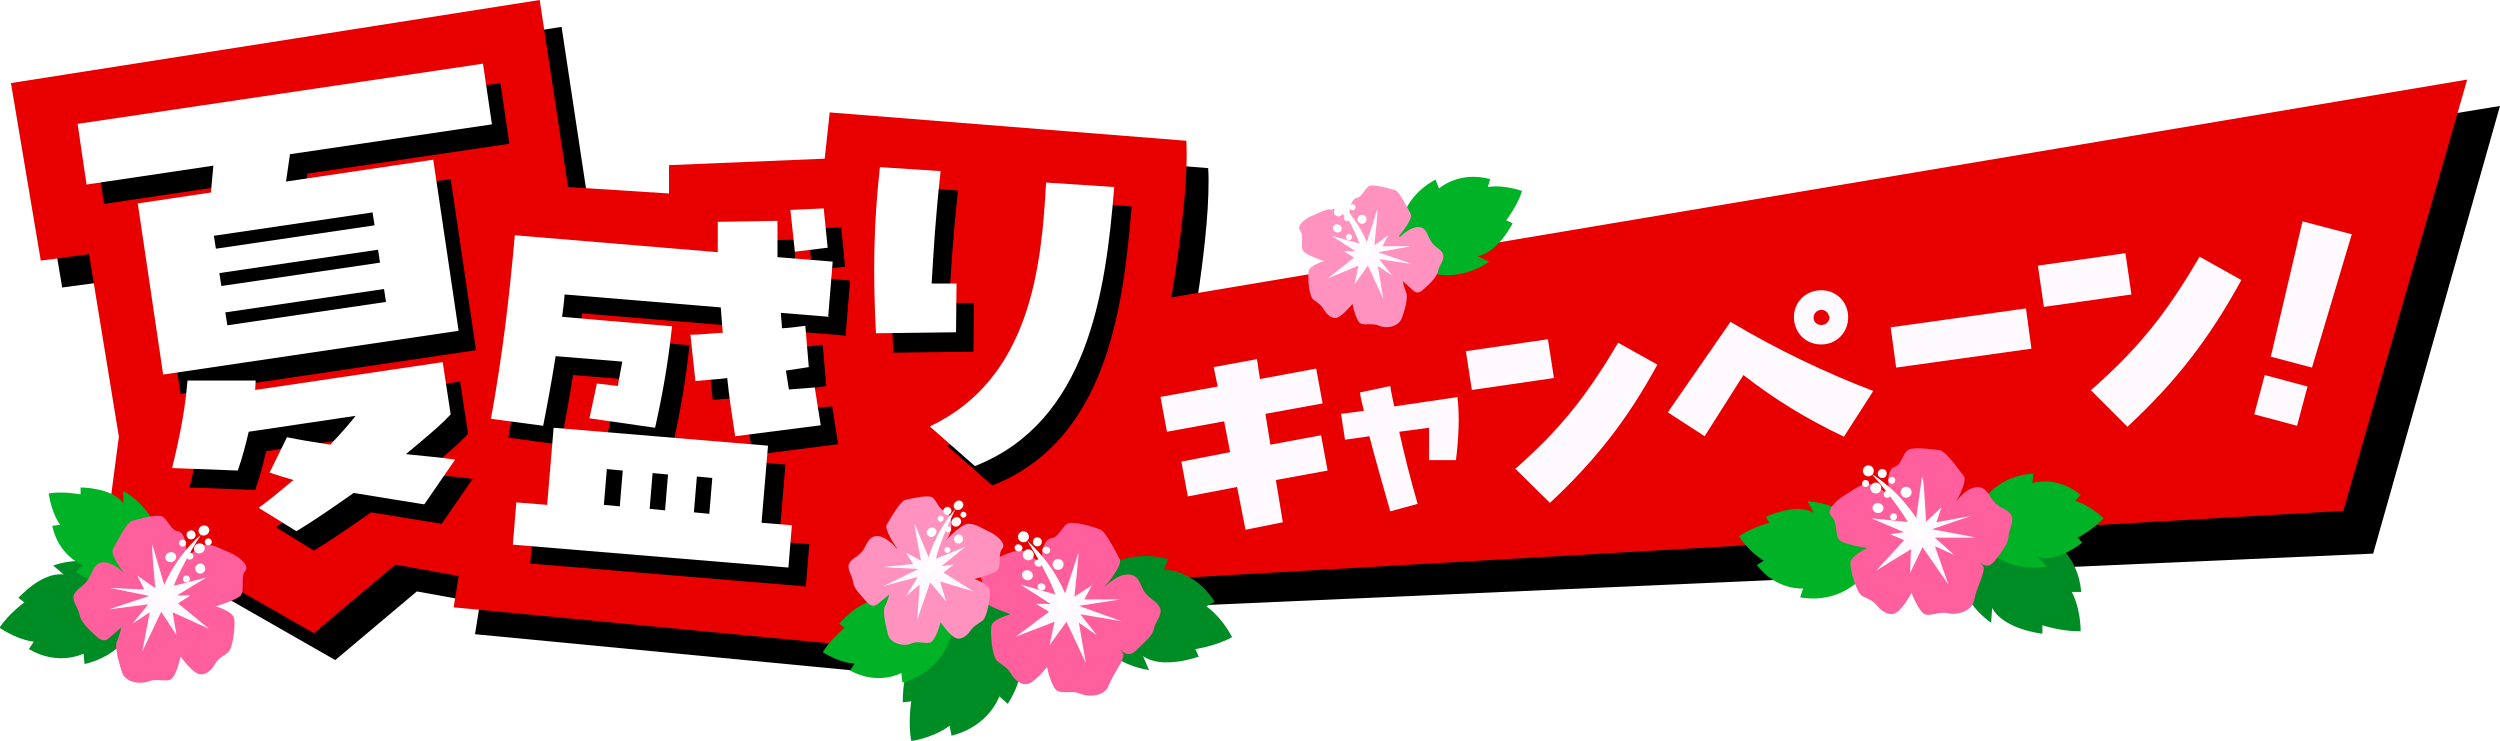 <?xml version="1.0" encoding="UTF-8"?>
<svg xmlns="http://www.w3.org/2000/svg" xmlns:xlink="http://www.w3.org/1999/xlink" viewBox="0 0 502.6 148.9">
<defs>
<filter id="drop-shadow-1" filterUnits="userSpaceOnUse">
<feOffset dx="4" dy="3"/>
<feGaussianBlur result="blur" stdDeviation="0"/>
<feFlood flood-color="#000" flood-opacity="1"/>
<feComposite in2="blur" operator="in"/>
<feComposite in="SourceGraphic"/>
</filter>
</defs>
<g>
<g>
<path d="m238.9,70.8s4.7-24.3,4-37l-71.7-5.7-1,9.3-31.3,1.3v5.7l-20.3-1.3-5.7-37.7L6.5,22.1l6,35.7,9.7-1.3,6,36.7-2.1,15.9,41.3,23.6,16.4-13.8,12.7,2.3-1,6.3,80.3,7.7,2-19,27.3,2.3,33.7-47.7Z"/>
<polygon points="477.1 111.3 159.1 125.3 158.6 77.8 502.6 21.3 477.1 111.3"/>
<path d="m234.5,65.3s4.7-24.3,4-37l-71.7-5.7-1,9.3-31.3,1.3v5.7l-20.3-1.3L108.5,0,2.2,16.7l6,35.7,9.7-1.3,6,36.7-2.1,15.9,41.3,23.6,16.4-13.8,12.7,2.3-1,6.3,80.3,7.7,17.9-10.1,11.4-6.6,33.7-47.7Z" fill="#e80000"/>
<polygon points="471.1 102.7 155.5 120.9 155.1 73.3 496 16 471.1 102.7" fill="#e80000"/>
<g filter="url(#drop-shadow-1)">
<path d="m261.6,84.6l1.3,7-10.4,1.9,1.4,8.5-7.5,1.5-1.7-8.6-9.9,1.9-1.3-7,9.8-1.9-1.2-6.2-11.5,2.1-1.3-7,11.5-2.1-.8-3.9,8.7-1.6.6,4,11.3-2.1,1.3,7-11.5,2.1,1,6.2,10.2-1.9Z" fill="#fffaff"/>
<path d="m289,76.9c.5,3.6.2,8.8-.3,12.6h-5.4c0-2.3,0-4.7,0-6.5l-6,.8c1,4.5,2.2,9.3,3.7,14.5l-5.5,1.5c-1.7-6-3.1-10.8-4.2-15.1l-4.9.7-.8-5.2,4.6-.6c-.3-1.2-.6-2.4-.8-3.7l6.1-1.3c.2,1.4.5,2.7.8,4.1l12.9-1.9Z" fill="#fffaff"/>
<path d="m291.9,75.4l-1.2-7.8,16.5-2.4,1.2,7.8-16.5,2.4Zm8.8,15.8c8.6-7.6,14.1-14.2,20.6-25.3l7.9,4.4c-6.1,11.2-12.6,19.4-21.6,27.8l-7-6.9Z" fill="#fffaff"/>
<path d="m366.7,84.8c-7.5-3.6-13.8-7.4-20.2-12.4l-7.8,12.3-7.4-4.8,12.6-18.2c9.4,5.6,19,10.2,28.7,13.9l-5.9,9.2Zm-10-23.3c-.4-3,1.6-5.7,4.7-6.1,3-.4,5.7,1.6,6.1,4.6.4,3.1-1.6,5.8-4.6,6.2-3.1.4-5.8-1.6-6.2-4.7Zm7-.9c-.1-.8-.9-1.4-1.7-1.3-.9.1-1.5,1-1.4,1.7.1.9.9,1.5,1.9,1.3.8-.1,1.4-.9,1.3-1.8Z" fill="#fffaff"/>
<path d="m377.2,70.9l-1.1-8.1,27.2-3.8,1.1,8.1-27.2,3.8Z" fill="#fffaff"/>
<path d="m406.9,58.7l-1.2-8.3,17.6-2.5,1.2,8.3-17.6,2.5Zm9.4,16.8c9.2-8.1,15-15,21.9-26.9l8.4,4.7c-6.5,11.9-13.3,20.6-22.9,29.5l-7.4-7.4Z" fill="#fffaff"/>
<path d="m449.2,80.3l2.1-7.9,8.6,2.3-2.1,7.9-8.6-2.3Zm3.3-11.5l6.4-27.3,9.9,2.6-8,26.8-8.3-2.2Z" fill="#fffaff"/>
</g>
<g>
<g>
<path d="m102.4,28.9l-40.6,6-.8,5.5,29.6-4.4,5.1,34.4-59.4,8.8-5.1-34.4,14.7-2.2.5-5.4-25.5,3.8-1.8-12.2,81.5-12.1,1.8,12.2Zm-47.5,51.5c0,.6-.1,1.3-.1,1.9l37.7-5.6,1.6,10.5c-2.1,2.3-5.4,5-9,8,3.8.4,7.3.7,9.9,1.1l-6.2,9c-3.6-.6-8.9-1.4-14.2-2.3-4.1,2.9-8.2,5.7-11.5,7.7l-7.6-4.7c2.5-1.8,4.8-3.8,7-5.6-1.8-.5-3.4-1-4.8-1.5l3.5-7.1c2.4.5,5.4,1,8.7,1.5,1.9-2,3.6-3.9,5.1-5.8l-21.5,3.2c-.6,2.6-1.3,5.3-2.2,7.8l-13.2-.5c1.5-6.1,2.6-11.6,3.1-17.6h13.7Zm23.9-31.2l-.4-2.6-31.9,4.7.4,2.6,31.9-4.7Zm1.1,7.5l-.4-2.6-31.9,4.7.4,2.6,31.9-4.7Zm1.2,7.9l-.4-2.6-31.9,4.7.4,2.6,31.9-4.7Z"/>
<path d="m170.3,67.5l-9.8-.8c0,1,.2,2.1.2,3.1,1.7-.1,3.2-.3,4.7-.5l.7,8.3c-1.4.2-3,.5-4.6.7.2,1.3.4,2.5.6,3.8l5.2-.4,1.2,7.6-17.2,2.2c-.6-3.9-1.2-7.7-1.6-11.7-2.2.3-4.4.4-6.4.6l-1-9.3c2,0,4.2-.3,6.5-.4l-.4-5.1-31.4-2.6c-.1,1.6-.3,3-.5,4.5l22.1,1.9c-.7,6.9-1.9,13.7-3.4,20.4l-13.2-1.9,1.5-7,4.2.5.9-4.9-13.4-1.1c-.7,4.5-1.5,8.9-2.5,14l-10.5-1.4c2.3-12.8,3.6-23.5,4.8-36.9l40.8,3.4v-6.1s12-.2,12-.2c0,2.5,0,4.9,0,7.3l11.1.9-.9,11Zm-12.4,25.9l-1.3,15.5,6.1.5-.7,8.5-55.4-4.6.7-8.5,6.2.5,1.3-15.5,43.1,3.6Zm-32.4,4.7l-.6,7.2,3.2.3.6-7.2-3.2-.3Zm9.2.8l-.6,7.2,3.1.3.6-7.2-3.1-.3Zm8.9.7l-.6,7.2,3.1.3.6-7.2-3.1-.3Zm26.3-46l-6.6.8-.9-8.4,6.7-.3.8,8Z"/>
<path d="m179.6,70.9c-.6-11.7-.5-21.8.8-33.4l12.2.8c-1.1,10.1-1.4,15.9-1.8,22.6h5c0,0-.1,9.8-.1,9.8l-16.2.2Zm10.9,18.7c20.2-9.6,22.4-32.2,23.3-49l13.7.9c-1.7,21.4-5.4,47.2-28,56.1l-9-7.9Z"/>
</g>
<g>
<path d="m98.9,25l-40.6,6-.8,5.5,29.6-4.4,5.1,34.4-59.4,8.8-5.1-34.4,14.7-2.2.5-5.4-25.5,3.8-1.8-12.2,81.5-12.1,1.8,12.2Zm-47.5,51.5c0,.6-.1,1.3-.1,1.9l37.7-5.6,1.6,10.5c-2.1,2.3-5.4,5-9,8,3.8.4,7.3.7,9.9,1.1l-6.2,9c-3.6-.6-8.9-1.4-14.2-2.3-4.1,2.9-8.2,5.7-11.5,7.7l-7.6-4.7c2.5-1.8,4.8-3.8,7-5.6-1.8-.5-3.4-1-4.8-1.5l3.5-7.1c2.4.5,5.4,1,8.7,1.5,1.9-2,3.6-3.9,5.1-5.8l-21.5,3.2c-.6,2.6-1.3,5.3-2.2,7.8l-13.2-.5c1.5-6.1,2.6-11.6,3.1-17.6h13.7Zm23.9-31.2l-.4-2.6-31.9,4.7.4,2.6,31.9-4.7Zm1.1,7.5l-.4-2.6-31.9,4.7.4,2.6,31.9-4.7Zm1.2,7.9l-.4-2.6-31.9,4.7.4,2.6,31.9-4.7Z" fill="#fff"/>
<path d="m166.8,63.7l-9.8-.8c0,1,.2,2.1.2,3.1,1.7-.1,3.2-.3,4.7-.5l.7,8.3c-1.4.2-3,.5-4.6.7.2,1.3.4,2.5.6,3.8l5.2-.4,1.2,7.6-17.2,2.2c-.6-3.9-1.2-7.7-1.6-11.7-2.2.3-4.4.4-6.4.6l-1-9.3c2,0,4.2-.3,6.5-.4l-.4-5.1-31.4-2.6c-.1,1.6-.3,3-.5,4.5l22.1,1.9c-.7,6.9-1.9,13.7-3.4,20.4l-13.2-1.9,1.5-7,4.2.5.9-4.9-13.4-1.1c-.7,4.5-1.5,8.9-2.5,14l-10.5-1.4c2.3-12.8,3.6-23.5,4.8-36.9l40.8,3.4v-6.1s12-.2,12-.2c0,2.5,0,4.9,0,7.3l11.1.9-.9,11Zm-12.4,25.9l-1.3,15.5,6.1.5-.7,8.5-55.4-4.6.7-8.5,6.2.5,1.3-15.5,43.1,3.6Zm-32.4,4.7l-.6,7.2,3.2.3.6-7.2-3.2-.3Zm9.2.8l-.6,7.2,3.1.3.6-7.2-3.1-.3Zm8.9.7l-.6,7.2,3.1.3.6-7.2-3.1-.3Zm26.3-46l-6.6.8-.9-8.4,6.7-.3.8,8Z" fill="#fff"/>
<path d="m176.1,67c-.6-11.7-.5-21.8.8-33.4l12.2.8c-1.1,10.1-1.4,15.9-1.8,22.6h5c0,0-.1,9.8-.1,9.8l-16.2.2Zm10.9,18.7c20.2-9.6,22.4-32.2,23.3-49l13.7.9c-1.7,21.4-5.4,47.2-28,56.1l-9-7.9Z" fill="#fff"/>
</g>
</g>
<path d="m28.8,120.7s-1.1,10.3-11.8,12.8l-.2-2.1s-5,2.6-11-.9l1-1.5s-3-.2-6.9-2.8c1.9-2.9,5-5.1,5-5.1l-1.2-.9s4.7-5.3,9.1-4.7l-2.1-1.8s11.7-4.7,18.1,7Z" fill="#008c24"/>
<path d="m281.1,50.7s-1.6-9.7,7.5-14.6l.7,1.8s3.9-3.6,10.3-1.9l-.5,1.6s2.8-.6,6.9.8c-1,3.1-3.2,5.9-3.2,5.9l1.3.6s-3,6-7.1,6.6l2.4,1.1s-9.5,7.2-18.2-1.8Z" fill="#00b226"/>
<path d="m31,115.1s-7.6,5.5-15.7-.1l1.3-1.4s-4.8-1.8-6.1-7.9l1.6-.2s-1.7-2.1-2.3-6.3c3.1-.5,6.4.2,6.4.2v-1.4c0,0,6.4,0,8.6,3.2v-2.5c-.1,0,10.2,5,6.2,16.4Z" fill="#00b226"/>
<path d="m202.1,122s7.2,9.2.5,19.5l-1.7-1.5s-2,6-9.6,7.9l-.4-2s-2.6,2.2-7.7,3.1c-.7-3.8,0-8,0-8l-1.7.2s-.3-8,3.6-10.9l-3.1.2s5.8-12.9,20-8.5Z" fill="#008c24"/>
<path d="m216.9,118.7s6.4-9.4,18-6.3l-.9,2.1s6.2,0,10.2,6.5l-1.7.9s2.8,1.7,5.2,6.2c-3.3,1.8-7.4,2.4-7.4,2.4l.7,1.5s-7.3,2.7-11.2-.1l1.2,2.8s-13.8-1.5-13.9-16.1Z" fill="#008c24"/>
<path d="m191.9,125s-.7,9.6-10.5,12.2l-.2-1.9s-4.6,2.6-10.3-.5l.9-1.4s-2.8,0-6.4-2.3c1.7-2.7,4.4-4.9,4.4-4.9l-1.1-.8s4.2-5.1,8.3-4.7l-2-1.6s10.7-4.8,17,5.9Z" fill="#00b226"/>
<path d="m376.7,113.2s-4.6,8.6-14.8,6.9l.6-1.8s-5.3.5-9.3-4.7l1.4-.9s-2.5-1.2-5-4.9c2.7-1.8,6.1-2.7,6.1-2.7l-.7-1.2s6-2.9,9.6-.8l-1.2-2.3s11.9,0,13.2,12.5Z" fill="#00b226"/>
<g>
<path d="m25.4,115.8s-3.4-4.2-2.7-5.4c.7-1.2,2.7-5.4,3.9-5.7s5.3-1.6,6.3-.7,1.6,2.7,2.9,2.8,2.7,4.2.5,6.8c0,0,3.3-4,5-4.1s3.8,1.2,4.9,1.6,4.2,2.4,3.1,3.7.1,4.2-1.1,5.1-4.8,2-4.8,2c0,0,3.5,1,3.7,2.5.2,1.4-.2,6.1-1.4,6.9s-1.9,1.2-2.6,2.4c-.7,1.2-2,2.3-3.4,1.7s-3.4-3.4-3.4-3.4c0,0-.9,4.4-2.2,4.7s-2.8-.3-4.3.3-4.6.3-5.3-1.9c-.7-2.2-1.5-5.2-1-6.2s.9-2.8.9-2.8c0,0-1.2,1.1-2.5,2.2s-2.3-.2-3.2-1-2.5-2.4-2.7-3.7-1.7-2.9-1.1-4.1,1.5-1.3,2.6-2.7,1.1-3,2.5-3.6c2.4-.9,5.3,2.4,5.3,2.4Z" fill="#ff5f9c"/>
<path d="m31.2,118.1s-.7-7.5-.6-8.1v-.6c0,0,2.6,8.8,2.6,8.8l8.3-2.1-5.9,3.6h2.7s-2.5,1.6-2.5,1.6l6.2,5.1-7.3-3.3.8,4.6-3.1-4.7-3.8,8,1.5-7.9-3.5,2.3,3.2-3.9-7.9,1,8.1-2.7-7.9-1.6,6.9.3-1.4-2.8,3.4,2.4Z" fill="#fffaff"/>
<ellipse cx="34.3" cy="112" rx="1.1" ry="1" transform="translate(-33.9 16.8) rotate(-18.6)" fill="#fff"/>
<ellipse cx="40.1" cy="110.3" rx="1.1" ry="1" transform="translate(-33.1 18.5) rotate(-18.6)" fill="#fff"/>
<ellipse cx="41" cy="106.7" rx="1.1" ry="1" transform="translate(-31.9 18.6) rotate(-18.6)" fill="#fff"/>
<ellipse cx="36.7" cy="109.2" rx=".7" ry=".7" transform="translate(-32.9 17.4) rotate(-18.6)" fill="#fff"/>
<ellipse cx="40.2" cy="114.3" rx="1" ry="1" transform="translate(-34.3 18.8) rotate(-18.6)" fill="#fff"/>
<ellipse cx="38.4" cy="107.6" rx=".9" ry=".9" transform="translate(-32.3 17.8) rotate(-18.6)" fill="#fff"/>
<ellipse cx="37.4" cy="116.4" rx=".7" ry=".7" transform="translate(-35.1 18) rotate(-18.6)" fill="#fff"/>
<ellipse cx="41.9" cy="109" rx=".7" ry=".7" transform="translate(-32.6 19) rotate(-18.6)" fill="#fff"/>
<path d="m32,120.4s1.9-7.3,8.4-12.9c0,0-5.9,9.2-6.1,12.8,0,0-1.3,1.9-2.2,0Z" fill="#fff"/>
<ellipse cx="38.1" cy="111.8" rx=".7" ry=".7" transform="translate(-33.6 18) rotate(-18.6)" fill="#fff"/>
</g>
<g>
<path d="m281.3,47.4s2.9-3.4,2.3-4.4c-.6-1-2.2-4.6-3.2-4.8s-4.4-1.4-5.3-.7-1.4,2.2-2.4,2.3-2.3,3.4-.5,5.7c0,0-2.7-3.4-4.1-3.5s-3.2.9-4.1,1.3c-1,.3-3.6,1.9-2.6,3.1.9,1.1-.2,3.5.8,4.3,1,.8,4,1.8,4,1.8,0,0-2.9.8-3.1,2-.2,1.2,0,5.1,1,5.8s1.5,1,2.1,2c.6,1,1.7,2,2.8,1.5s2.9-2.7,2.9-2.7c0,0,.7,3.7,1.8,4s2.3-.2,3.6.4,3.8.3,4.5-1.5c.7-1.8,1.3-4.3.9-5.2s-.7-2.3-.7-2.3c0,0,1,.9,2.1,1.9s1.9-.1,2.7-.8,2.1-2,2.3-3.1,1.4-2.3,1-3.4c-.4-1.1-1.3-1.1-2.2-2.3-.9-1.1-.9-2.5-2-3-2-.8-4.5,1.9-4.5,1.9Z" fill="#ff92be"/>
<path d="m276.3,49.3s.7-6.3.6-6.8v-.5c0,0-2.3,7.3-2.3,7.3l-6.9-1.9,4.8,3.1h-2.3s2,1.3,2,1.3l-5.3,4.2,6.2-2.6-.8,3.8,2.7-3.8,3.1,6.7-1.1-6.6,2.9,1.9-2.6-3.3,6.6,1-6.8-2.4,6.6-1.2h-5.8c0,.1,1.2-2.2,1.2-2.2l-2.8,2Z" fill="#fffaff"/>
<ellipse cx="273.8" cy="44.1" rx=".9" ry=".9" transform="translate(140 287) rotate(-70.3)" fill="#fff"/>
<ellipse cx="269" cy="42.6" rx=".9" ry=".9" transform="translate(138.3 281.5) rotate(-70.3)" fill="#fff"/>
<ellipse cx="268.3" cy="39.6" rx=".9" ry=".9" transform="translate(140.6 278.9) rotate(-70.3)" fill="#fff"/>
<ellipse cx="271.9" cy="41.7" rx=".6" ry=".6" transform="translate(141 283.6) rotate(-70.3)" fill="#fff"/>
<ellipse cx="268.9" cy="45.9" rx=".8" ry=".9" transform="translate(135 283.6) rotate(-70.3)" fill="#fff"/>
<ellipse cx="270.5" cy="40.4" rx=".7" ry=".7" transform="translate(141.3 281.5) rotate(-70.3)" fill="#fff"/>
<ellipse cx="271.2" cy="47.7" rx=".6" ry=".6" transform="translate(134.9 286.9) rotate(-70.3)" fill="#fff"/>
<ellipse cx="267.5" cy="41.5" rx=".6" ry=".6" transform="translate(138.3 279.4) rotate(-70.3)" fill="#fff"/>
<path d="m275.7,51.2s-1.5-6.1-6.8-10.9c0,0,4.8,7.8,4.9,10.8,0,0,1.1,1.6,1.9,0Z" fill="#fff"/>
<ellipse cx="270.7" cy="43.9" rx=".6" ry=".6" transform="translate(138.2 283.9) rotate(-70.3)" fill="#fff"/>
</g>
<g>
<path d="m222.2,117.8s3.6-4.1,2.9-5.4-2.8-5.6-4-6-5.6-1.9-6.7-1-1.7,2.7-3.1,2.8-2.9,4.1-.6,6.9c0,0-3.5-4.2-5.2-4.4s-4,1.1-5.2,1.5c-1.2.4-4.5,2.3-3.3,3.7s-.2,4.3,1.1,5.3c1.3,1,5.1,2.3,5.1,2.3,0,0-3.7.9-3.9,2.4-.2,1.5.1,6.2,1.3,7.1s2,1.3,2.7,2.5,2.1,2.5,3.6,1.9,3.6-3.3,3.6-3.3c0,0,.9,4.5,2.3,4.9s2.9-.2,4.5.5,4.8.5,5.6-1.7c.8-2.2,3.4-5.4,2.9-6.4s-2.7-2.8-2.7-2.8c0,0,1.2,1.2,2.6,2.4s2.5,0,3.4-.9,2.7-2.4,2.9-3.7c.2-1.3,1.8-2.8,1.2-4.2s-1.6-1.4-2.8-2.8c-1.2-1.4-1.1-3.1-2.6-3.7-2.5-1.1-5.7,2.3-5.7,2.3Z" fill="#ff5f9c"/>
<path d="m216,120s.8-7.7.8-8.3v-.6c0,0-2.9,8.9-2.9,8.9l-8.8-2.5,6.1,3.9h-2.9c0,0,2.6,1.6,2.6,1.6l-6.7,5,7.8-3-1,4.7,3.4-4.7,3.9,8.3-1.4-8.1,3.6,2.5-3.3-4.2,8.3,1.4-8.6-3.1,8.4-1.3h-7.3s1.5-2.8,1.5-2.8l-3.6,2.3Z" fill="#fffaff"/>
<ellipse cx="212.8" cy="113.5" rx="1.1" ry="1.1" transform="translate(33 274.3) rotate(-69.9)" fill="#fff"/>
<ellipse cx="206.7" cy="111.6" rx="1.1" ry="1.1" transform="translate(30.9 267.3) rotate(-69.9)" fill="#fff"/>
<ellipse cx="205.8" cy="107.9" rx="1.1" ry="1.1" transform="translate(33.7 264.1) rotate(-69.9)" fill="#fff"/>
<ellipse cx="210.3" cy="110.6" rx=".7" ry=".8" transform="translate(34.2 270.1) rotate(-69.9)" fill="#fff"/>
<ellipse cx="206.6" cy="115.7" rx="1" ry="1.1" transform="translate(26.9 269.9) rotate(-69.9)" fill="#fff"/>
<ellipse cx="208.6" cy="108.9" rx=".9" ry=".9" transform="translate(34.6 267.4) rotate(-69.9)" fill="#fff"/>
<ellipse cx="209.4" cy="117.9" rx=".7" ry=".8" transform="translate(26.7 274.1) rotate(-69.9)" fill="#fff"/>
<ellipse cx="204.8" cy="110.2" rx=".7" ry=".8" transform="translate(30.9 264.6) rotate(-69.9)" fill="#fff"/>
<path d="m215.2,122.3s-1.9-7.6-8.7-13.6c0,0,6.2,9.7,6.3,13.4,0,0,1.4,2,2.4.2Z" fill="#fff"/>
<ellipse cx="208.8" cy="113.2" rx=".7" ry=".8" transform="translate(30.7 270.4) rotate(-69.9)" fill="#fff"/>
</g>
<g>
<path d="m180.4,110.3s-2.8-3.8-2.1-4.9,2.7-4.7,3.7-4.9,4.8-1.2,5.6-.4,1.3,2.5,2.4,2.6,2.2,3.8,0,6.1c0,0,3.1-3.4,4.6-3.5s3.3,1.2,4.3,1.6,3.6,2.3,2.6,3.4c-1,1.1,0,3.7-1.2,4.5s-4.4,1.6-4.4,1.6c0,0,3,1,3.1,2.3.1,1.3-.5,5.4-1.5,6.1s-1.7,1-2.4,2-1.9,2-3.1,1.4c-1.2-.6-2.9-3.1-2.9-3.1,0,0-1,3.9-2.2,4.1s-2.5-.4-3.8.2-4.1.1-4.6-1.9-1.1-4.7-.6-5.6c.5-.9.9-2.4.9-2.4,0,0-1.1.9-2.3,1.9s-2.1-.2-2.8-1-2.1-2.2-2.2-3.4-1.3-2.6-.8-3.7c.6-1.1,1.4-1.1,2.5-2.3,1-1.1,1.1-2.6,2.4-3.1,2.1-.8,4.6,2.3,4.6,2.3Z" fill="#ff92be"/>
<path d="m185.2,112.9s-1.3-6.6-1.3-7.1v-.5s3.1,7.5,3.1,7.5l7.1-2.9-4.8,3.9,2.4-.3-2,1.6,6,3.8-6.7-2,1.2,4-3.2-3.8-2.6,7.5.5-7.1-2.8,2.4,2.4-3.9-6.8,1.8,6.9-3.4-7.1-.4,6.1-.6-1.5-2.3,3.2,1.7Z" fill="#fffaff"/>
<ellipse cx="187.3" cy="107" rx="1" ry=".9" transform="translate(-24.7 146.9) rotate(-40.4)" fill="#fff"/>
<ellipse cx="192.2" cy="104.9" rx="1" ry=".9" transform="translate(-22.1 149.6) rotate(-40.4)" fill="#fff"/>
<ellipse cx="192.7" cy="101.6" rx="1" ry=".9" transform="translate(-19.9 149.1) rotate(-40.4)" fill="#fff"/>
<ellipse cx="189.1" cy="104.3" rx=".6" ry=".6" transform="translate(-22.5 147.4) rotate(-40.4)" fill="#fff"/>
<ellipse cx="192.7" cy="108.4" rx=".9" ry=".9" transform="translate(-24.3 150.7) rotate(-40.4)" fill="#fff"/>
<ellipse cx="190.4" cy="102.7" rx=".8" ry=".8" transform="translate(-21.1 147.9) rotate(-40.4)" fill="#fff"/>
<ellipse cx="190.5" cy="110.6" rx=".6" ry=".6" transform="translate(-26.3 149.8) rotate(-40.4)" fill="#fff"/>
<ellipse cx="193.7" cy="103.5" rx=".6" ry=".6" transform="translate(-20.9 150.2) rotate(-40.4)" fill="#fff"/>
<path d="m186,114.8s1-6.7,6.1-12.5c0,0-4.4,8.9-4.2,12.1,0,0-1,1.9-2,.3Z" fill="#fff"/>
<ellipse cx="190.6" cy="106.4" rx=".6" ry=".6" transform="translate(-23.5 148.9) rotate(-40.4)" fill="#fff"/>
</g>
<path d="m395.1,104.6s10-5.5,18.9,2.5l-1.7,1.4s5.5,2.9,6.1,10.5h-1.9s1.7,2.8,1.8,7.9c-3.8.1-7.7-1.2-7.7-1.2v1.7c-.1,0-7.9-.9-10.1-5.2l-.2,3s-11.6-7.5-5.1-20.6Z" fill="#008c24"/>
<path d="m396.4,104.9s2.5-9.1,12.4-9.7l-.2,1.9s4.9-1.6,9.7,2.4l-1.1,1.2s2.6.6,5.7,3.5c-2.1,2.3-5.2,3.9-5.2,3.9l.9,1s-5,4.1-8.8,2.9l1.7,1.9s-11.2,2.5-15.2-8.9Z" fill="#00b226"/>
<g>
<path d="m392.9,101.5s2.8-4.7,1.9-5.8-3.6-5.1-4.9-5.2-5.7-.9-6.6.2c-.9,1-1.2,2.9-2.5,3.2s-2.1,4.6.6,6.9c0,0-4-3.5-5.8-3.5s-3.7,1.7-4.8,2.3c-1.1.6-4,3-2.6,4.2s.5,4.2,1.9,5c1.4.8,5.3,1.4,5.3,1.4,0,0-3.4,1.5-3.4,3,0,1.5,1.2,6.1,2.5,6.7s2.1.9,3,2c.9,1.1,2.5,2.1,3.8,1.2,1.3-.8,3-3.9,3-3.9,0,0,1.6,4.3,3,4.4s2.8-.7,4.4-.3,4.7-.3,5.2-2.7c.4-2.3,2.4-5.9,1.8-6.8s-3.1-2.3-3.1-2.3c0,0,1.4.9,2.9,1.9s2.4-.5,3.1-1.4,2.2-2.8,2.2-4.2c0-1.3,1.3-3.1.5-4.3-.8-1.2-1.8-1.1-3.1-2.3-1.3-1.2-1.6-2.9-3.1-3.2-2.6-.6-5.1,3.2-5.1,3.2Z" fill="#ff5f9c"/>
<path d="m387.2,104.7s-.4-7.7-.6-8.3l-.2-.6-1.3,9.3-8.9-.9,6.6,2.8-2.8.4,2.8,1.2-5.6,6.1,7-4.3-.2,4.8,2.5-5.2,5.2,7.5-2.7-7.7,3.9,1.8-3.9-3.5h8.2c0-.1-8.8-1.7-8.8-1.7l7.9-2.7-7,1.3,1-3-3.1,2.9Z" fill="#fffaff"/>
<ellipse cx="383.1" cy="98.9" rx="1.1" ry="1.1" transform="translate(217.4 458.2) rotate(-79.7)" fill="#fff"/>
<ellipse cx="376.9" cy="98.1" rx="1.1" ry="1.1" transform="translate(213.2 451.4) rotate(-79.7)" fill="#fff"/>
<ellipse cx="375.5" cy="94.6" rx="1.1" ry="1.1" transform="translate(215.4 447.2) rotate(-79.7)" fill="#fff"/>
<ellipse cx="380.2" cy="96.4" rx=".7" ry=".7" transform="translate(217.5 453.4) rotate(-79.7)" fill="#fff"/>
<ellipse cx="377.5" cy="102.1" rx="1" ry="1.1" transform="translate(209.6 455.3) rotate(-79.7)" fill="#fff"/>
<ellipse cx="378.3" cy="95.1" rx=".9" ry=".9" transform="translate(217.2 450.4) rotate(-79.7)" fill="#fff"/>
<ellipse cx="380.6" cy="103.8" rx=".7" ry=".7" transform="translate(210.5 459.8) rotate(-79.7)" fill="#fff"/>
<ellipse cx="374.8" cy="97.1" rx=".7" ry=".7" transform="translate(212.5 448.6) rotate(-79.7)" fill="#fff"/>
<path d="m386.9,107.1s-3.1-7.1-10.6-11.8c0,0,7.5,8.5,8.3,12.1,0,0,1.7,1.8,2.3-.2Z" fill="#fff"/>
<ellipse cx="379.2" cy="99.3" rx=".7" ry=".7" transform="translate(213.9 454.7) rotate(-79.7)" fill="#fff"/>
</g>
</g>
</g>
</svg>